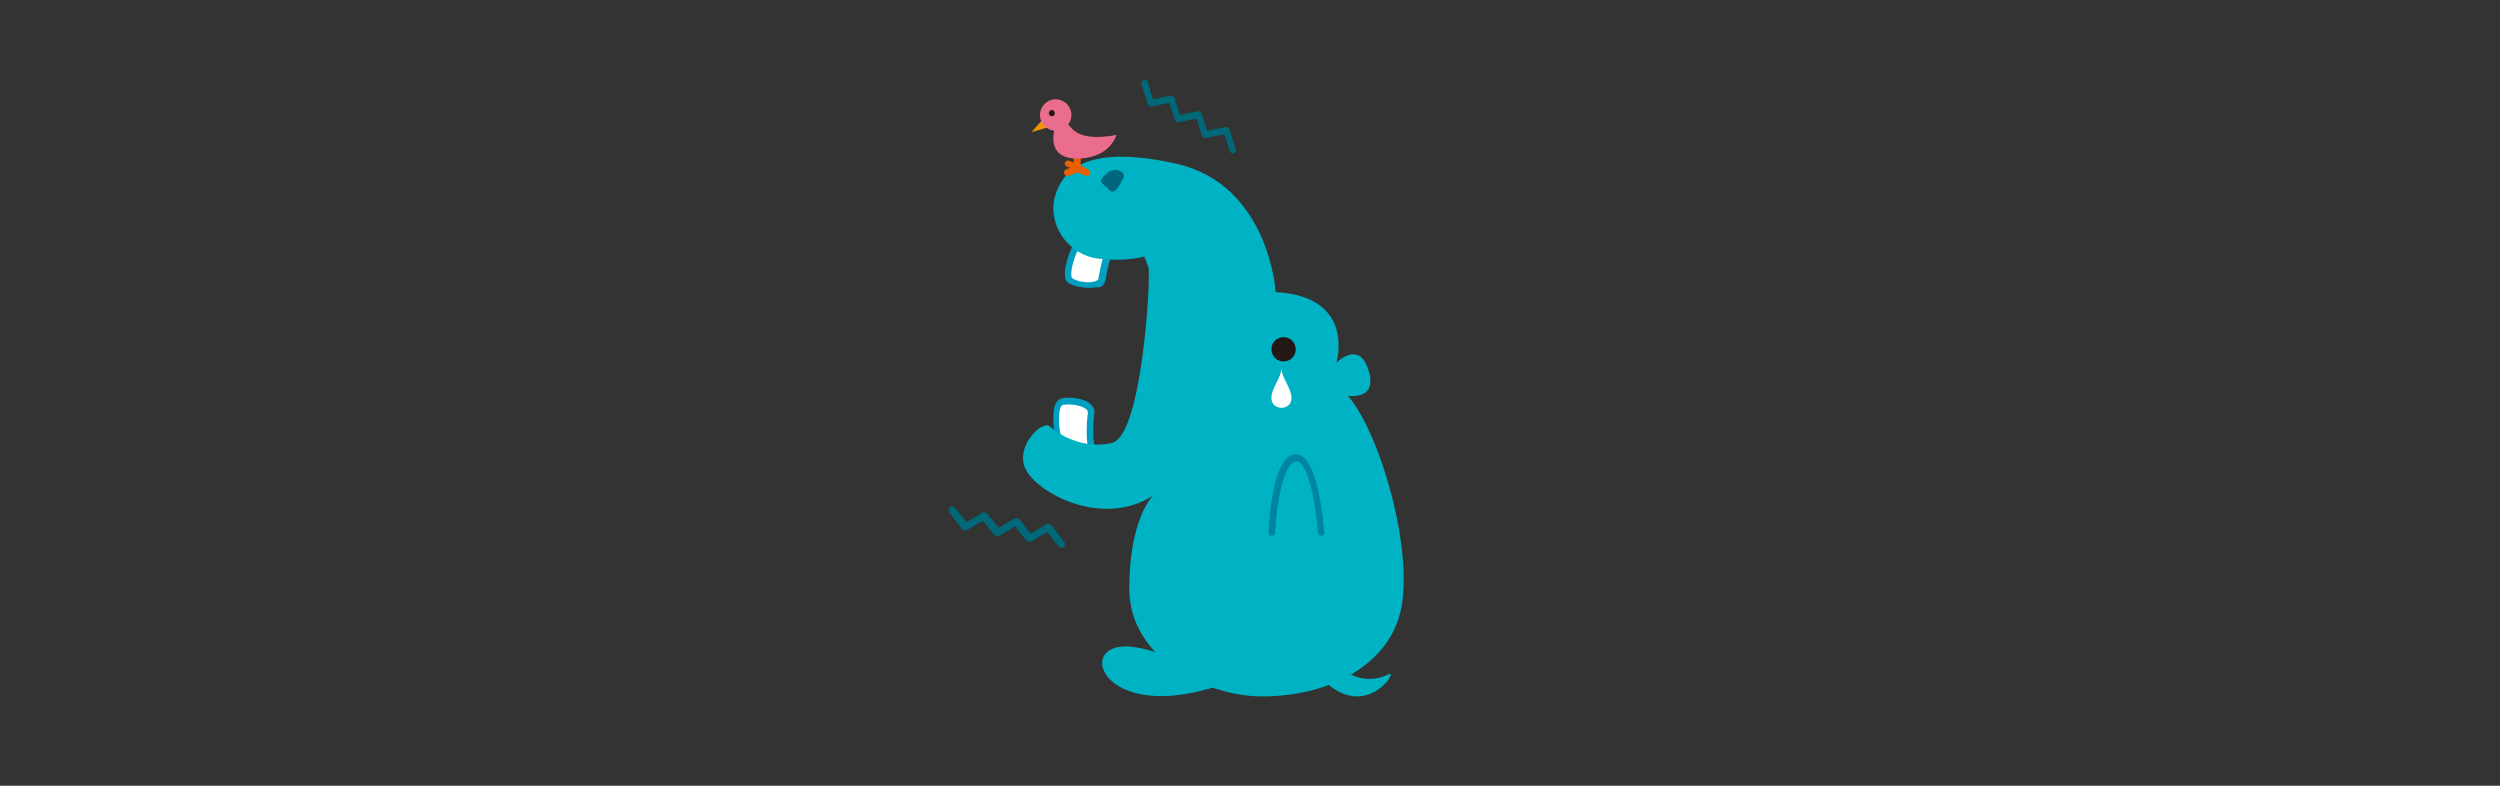 <?xml version="1.0" encoding="utf-8"?>
<!-- Generator: Adobe Illustrator 24.1.0, SVG Export Plug-In . SVG Version: 6.00 Build 0)  -->
<svg version="1.1" xmlns="http://www.w3.org/2000/svg" xmlns:xlink="http://www.w3.org/1999/xlink" x="0px" y="0px"
	 viewBox="0 0 350 110" style="enable-background:new 0 0 350 110;" xml:space="preserve">
<rect x="0" y="0" width="350" height="110" fill="#333333" stroke="none"/>
<style type="text/css">
	.st0{fill:#006979;}
	.st1{fill:#FFFFFF;}
	.st2{fill:#009FC0;}
	.st3{fill:#00B3C4;}
	.st4{fill:#231815;}
	.st5{fill:#00677D;}
	.st6{fill:#F29600;}
	.st7{fill:#EA6000;}
	.st8{fill:#EA6D8D;}
	.st9{fill:#0085A1;}
</style>
<g id="レイヤー_1">
</g>
<g id="イラスト">
	<g>
		<path class="st0" d="M148.6,76.7c-0.1,0-0.3-0.1-0.4-0.2l-1.6-2l-2.2,1.3c-0.2,0.1-0.5,0.1-0.7-0.1l-1.6-2l-2.2,1.3
			c-0.2,0.1-0.5,0.1-0.7-0.1l-1.6-2l-2.2,1.3c-0.2,0.1-0.5,0.1-0.7-0.1l-1.8-2.4c-0.2-0.2-0.1-0.5,0.1-0.7c0.2-0.2,0.5-0.1,0.7,0.1
			l1.6,2l2.2-1.3c0.2-0.1,0.5-0.1,0.7,0.1l1.6,2l2.2-1.3c0.2-0.1,0.5-0.1,0.7,0.1l1.6,2l2.2-1.3c0.2-0.1,0.5-0.1,0.7,0.1l1.8,2.4
			c0.2,0.2,0.1,0.5-0.1,0.7C148.8,76.7,148.7,76.7,148.6,76.7z"/>
		<path class="st0" d="M172.7,21.5c-0.2,0-0.4-0.1-0.5-0.3l-0.8-2.4l-2.5,0.5c-0.3,0.1-0.5-0.1-0.6-0.3l-0.8-2.4l-2.4,0.5
			c-0.3,0.1-0.5-0.1-0.6-0.3l-0.8-2.4l-2.4,0.5c-0.3,0.1-0.5-0.1-0.6-0.3l-0.9-2.8c-0.1-0.3,0.1-0.5,0.3-0.6
			c0.3-0.1,0.5,0.1,0.6,0.3l0.7,2.4l2.4-0.5c0.3-0.1,0.5,0.1,0.6,0.3l0.8,2.4l2.4-0.5c0.3-0.1,0.5,0.1,0.6,0.3l0.8,2.4l2.5-0.5
			c0.3-0.1,0.5,0.1,0.6,0.3l0.9,2.8c0.1,0.3-0.1,0.5-0.3,0.6C172.8,21.5,172.7,21.5,172.7,21.5z"/>
		<g>
			<g>
				<path class="st1" d="M148.3,61.8c-0.4-0.6-0.9-5.2,0.4-5.5s4.3,0.2,4.1,1.6c-0.2,1.4-0.2,4.2,0.2,4.9"/>
				<path class="st2" d="M152.9,63.2c-0.2,0-0.3-0.1-0.4-0.2c-0.5-0.8-0.4-3.8-0.2-5.2c0-0.1,0-0.3-0.2-0.5
					c-0.7-0.6-2.4-0.8-3.3-0.6c-0.1,0-0.2,0.1-0.3,0.3c-0.5,1.2-0.1,4.1,0.2,4.5c0.1,0.2,0.1,0.5-0.1,0.6c-0.2,0.1-0.5,0.1-0.6-0.1
					c-0.4-0.6-0.8-3.8-0.3-5.3c0.2-0.5,0.5-0.8,0.9-0.9c1-0.3,3.2-0.1,4.1,0.8c0.4,0.4,0.6,0.8,0.5,1.3c-0.2,1.5-0.2,4.1,0.1,4.6
					c0.1,0.2,0.1,0.5-0.2,0.6C153.1,63.2,153,63.2,152.9,63.2z"/>
			</g>
			<g>
				<path class="st1" d="M151,33.9c-0.6,0.5-2.3,4.7-1.1,5.4s4.2,1,4.4-0.5c0.2-1.5,0.9-4.2,1.5-4.7"/>
				<path class="st2" d="M152.4,40.3c-1,0-2.1-0.3-2.7-0.6c-0.4-0.2-0.6-0.6-0.6-1.1c-0.2-1.6,1.1-4.5,1.6-5c0.2-0.2,0.5-0.1,0.6,0
					c0.2,0.2,0.1,0.5,0,0.7c-0.3,0.3-1.5,3-1.3,4.3c0,0.2,0.1,0.4,0.2,0.4c0.8,0.5,2.6,0.7,3.3,0.3c0.3-0.1,0.3-0.3,0.3-0.4
					c0.2-1.4,0.9-4.3,1.6-4.9c0.2-0.2,0.5-0.2,0.7,0c0.2,0.2,0.2,0.5,0,0.7c-0.4,0.4-1.1,2.9-1.3,4.4c-0.1,0.5-0.3,0.9-0.8,1.1
					C153.5,40.2,152.9,40.3,152.4,40.3z"/>
			</g>
			<path class="st3" d="M160.8,37.5c0.3,2.2-1,23.5-5.1,24.5c-4.1,1-7.7-1.3-8.7-2.3c-1-1-5,2.8-3.4,6c1.5,3.2,10.6,8.3,17.8,3.7
				c0,0-3.3,3.2-3.3,13s10.8,15.1,18.6,15.1c9.8,0,18.9-4.8,19.7-13.9c0.9-9.1-3.6-23.5-7.7-28.2c0,0,4.6,0.8,2.7-4.1
				c-1.4-3.5-4.3-0.5-4.3-0.5s2.8-9.3-8.5-9.9c0,0-0.9-15.1-14-18s-16,1.4-16.9,4.6c-1.1,4,1.9,8.2,6,8.7c4.1,0.5,6.5-0.3,6.5-0.3
				L160.8,37.5z"/>
			<path class="st4" d="M181.4,48.9c0,1-0.8,1.7-1.7,1.7c-1,0-1.7-0.8-1.7-1.7c0-1,0.8-1.7,1.7-1.7C180.7,47.2,181.4,48,181.4,48.9z
				"/>
			<path class="st3" d="M167.2,93.7c0,0-8.3-4.7-11.8-2.7s1.3,9.6,15.2,5"/>
			<path class="st3" d="M187.9,93.7c0,0,2.9,2.5,6.5,0.7c1.5-0.8-2.8,6.2-8.5,1.4"/>
			<path class="st5" d="M154.9,24.3c1.2-1.1,2.8-0.2,2.4,0.6c-0.5,0.8-1.2,2.7-2.1,1.6C154.3,25.5,153.5,25.6,154.9,24.3z"/>
			<g>
				<polyline class="st6" points="146.1,16.6 144.4,18.5 146.8,17.8 				"/>
				<path class="st7" d="M152.2,24.6c-0.1,0-0.1,0-0.2,0l-1.7-0.7v-2.1c0-0.3,0.2-0.5,0.5-0.5s0.5,0.2,0.5,0.5v1.5l1.1,0.5
					c0.2,0.1,0.3,0.4,0.2,0.6C152.6,24.5,152.4,24.6,152.2,24.6z"/>
				<path class="st7" d="M149.4,24.6c-0.2,0-0.4-0.1-0.4-0.3c-0.1-0.2,0-0.5,0.3-0.6l0.5-0.2l-0.5-0.2c-0.2-0.1-0.3-0.4-0.2-0.6
					c0.1-0.2,0.4-0.3,0.6-0.2l2.5,1.1l-2.5,1C149.5,24.6,149.4,24.6,149.4,24.6z"/>
				<path class="st8" d="M148.9,17c1.1,0,0.8,3.1,7.4,1.9c0,0-0.9,3.3-5.5,3.3s-3.1-4.3-3.1-4.3S148.1,17,148.9,17z"/>
				<circle class="st8" cx="147.8" cy="16.1" r="2.2"/>
				<path class="st4" d="M147.6,15.6c0.1,0.2,0.1,0.5-0.1,0.6c-0.2,0.1-0.4,0.1-0.6-0.1c-0.1-0.2-0.1-0.4,0.1-0.6
					C147.2,15.3,147.5,15.4,147.6,15.6z"/>
			</g>
			<g>
				<path class="st3" d="M184.9,74.5c0,0-0.6-10.5-3.5-10.5c-2.9,0-3.5,10.5-3.5,10.5"/>
				<path class="st9" d="M181.4,63.6c3.1,0,3.8,9.1,4,10.9c0,0.3-0.2,0.5-0.4,0.5c-0.3,0-0.5-0.2-0.5-0.4c-0.3-4.2-1.4-10-3-10
					c-1.7,0-2.8,5.9-3,10c0,0.3-0.2,0.4-0.5,0.4c-0.3,0-0.4-0.2-0.4-0.5C177.6,72.7,178.3,63.6,181.4,63.6z"/>
			</g>
		</g>
		<path class="st1" d="M179.4,57.1c0,0,1.4,0,1.4-1.4c0-1.4-1.4-2.8-1.4-4.2c0,1.4-1.4,2.8-1.4,4.2C178,57.1,179.4,57.1,179.4,57.1z
			"/>
	</g>
</g>
</svg>
